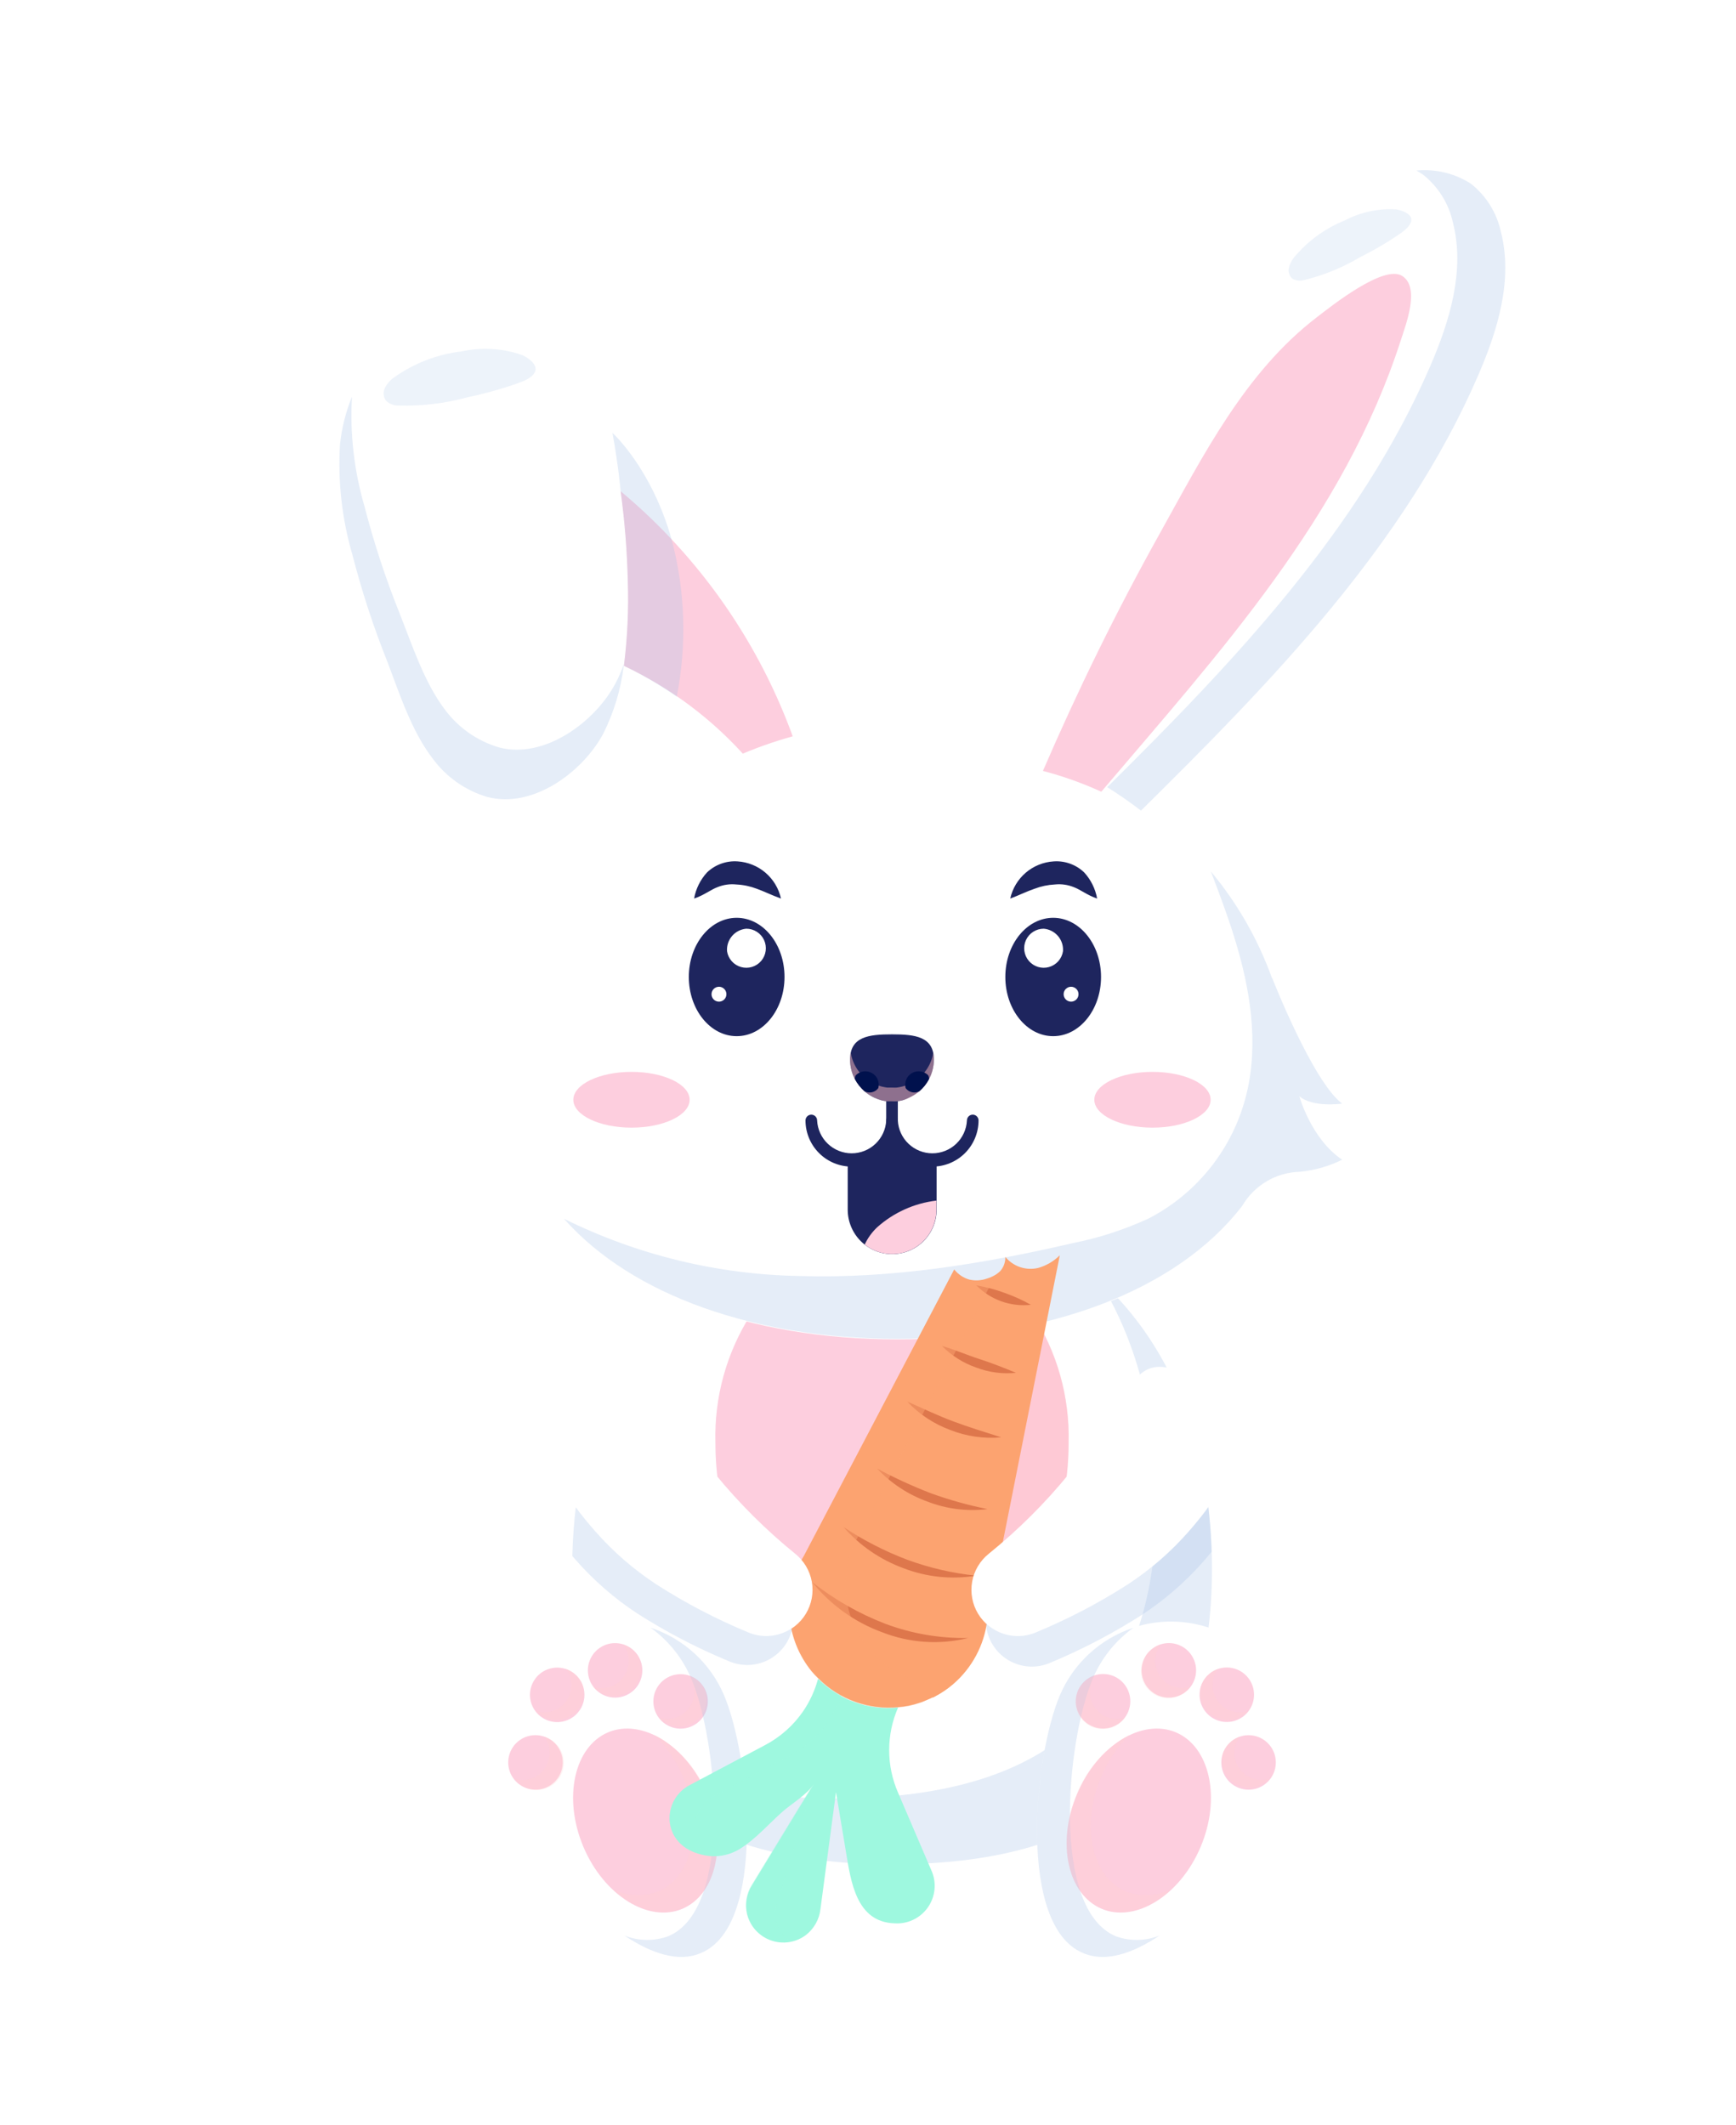 <svg width="518" height="634" viewBox="0 0 518 634" fill="none" xmlns="http://www.w3.org/2000/svg">
<g filter="url(#filter0_d_21_5430)">
<path d="M186.164 194.659C187.228 186.256 187.618 177.781 187.329 169.316C187.118 160.366 186.403 151.435 185.189 142.565C208.929 162.374 226.881 188.229 237.152 217.399C240.833 216.228 244.578 215.269 248.368 214.526C246.336 202.681 240.566 191.271 235.256 180.646C229.31 168.767 222.453 157.368 214.747 146.549C201.201 127.441 185.135 108.36 164.951 96.136C150.619 87.489 128.377 88.411 115.508 99.388C107.244 107.036 102.189 117.537 101.366 128.769C100.682 139.912 101.928 151.09 105.05 161.809C107.844 172.666 111.338 183.331 115.508 193.737C119.247 203.251 122.877 214.472 129.054 222.603C133.088 228.063 138.797 232.051 145.309 233.959C158.855 237.456 173.837 226.343 179.906 214.987C183.141 208.619 185.258 201.743 186.164 194.659Z" fill="white"/>
<path d="M187.329 169.316C187.618 177.781 187.228 186.256 186.164 194.659C200.287 201.32 212.886 210.824 223.172 222.576C227.72 220.562 232.389 218.833 237.152 217.399C226.881 188.229 208.928 162.374 185.189 142.565C186.403 151.435 187.118 160.366 187.329 169.316Z" fill="#FDCEDE"/>
<g style="mix-blend-mode:multiply" opacity="0.3">
<path d="M187.329 169.316C187.118 160.366 186.403 151.435 185.189 142.565C185.189 142.565 184.593 135.328 182.751 125.164C182.751 125.164 194.427 135.68 200.415 157.011C204.465 172.315 204.983 188.34 201.932 203.874C196.929 200.387 191.657 197.306 186.164 194.658C187.227 186.256 187.617 177.781 187.329 169.316Z" fill="#A7C2E6"/>
</g>
<g style="mix-blend-mode:multiply" opacity="0.2">
<path d="M155.713 101.909C149.975 99.908 143.796 99.533 137.859 100.824C130.559 101.676 123.59 104.351 117.594 108.603C116.451 109.395 115.521 110.457 114.885 111.693C114.56 112.307 114.419 113 114.476 113.692C114.534 114.384 114.789 115.045 115.21 115.596C116.222 116.54 117.565 117.046 118.949 117.006C125.924 117.203 132.891 116.363 139.62 114.512C144.889 113.404 150.075 111.937 155.144 110.121C156.742 109.525 159.397 108.386 159.777 106.462C160.156 104.538 157.447 102.613 155.713 101.909Z" fill="#A7C2E6"/>
</g>
<g style="mix-blend-mode:multiply" opacity="0.3">
<path d="M101.447 128.633C101.96 123.736 103.164 118.936 105.023 114.376C104.393 125.349 105.639 136.348 108.708 146.901C111.502 157.758 114.995 168.424 119.165 178.83C122.931 188.316 126.561 199.564 132.711 207.668C136.742 213.131 142.452 217.12 148.967 219.025C162.513 222.548 177.495 211.409 183.563 200.052C184.56 198.196 185.411 196.266 186.11 194.279C186.11 194.415 186.11 194.577 186.11 194.713C185.239 201.712 183.187 208.512 180.041 214.824C173.973 226.262 159.045 237.374 145.445 233.797C138.932 231.888 133.223 227.9 129.189 222.44C122.877 214.309 119.246 203.088 115.643 193.574C111.473 183.168 107.98 172.503 105.186 161.646C102.048 150.939 100.783 139.771 101.447 128.633Z" fill="#A7C2E6"/>
</g>
<path d="M332.49 382.516C350.452 401.218 361.641 428.945 361.641 464.289C361.641 533.458 318.889 552.567 266.168 552.567C213.446 552.567 170.695 533.458 170.695 464.289C170.695 429.054 182.073 400.893 199.927 382.191C199.927 382.191 260.451 407.56 332.49 382.516Z" fill="white"/>
<path d="M224.121 388.072C216.789 399.521 213.078 412.915 213.473 426.506C213.473 464.668 237.071 486.487 266.168 486.487C295.265 486.487 318.835 464.668 318.835 426.506C319.202 412.85 315.423 399.402 307.998 387.937C280.547 395.697 251.489 395.744 224.012 388.072H224.121Z" fill="#FDCEDE"/>
<g style="mix-blend-mode:multiply" opacity="0.3">
<path d="M332.49 382.191L330.729 382.787C339.832 399.402 345.087 420.082 345.087 444.34C345.087 513.51 302.363 532.591 249.614 532.591C223.01 532.591 198.925 527.712 181.613 513.998C197.597 542.972 229.458 552.241 266.168 552.241C318.889 552.241 361.641 533.269 361.641 463.991C361.641 428.647 350.452 400.893 332.49 382.191Z" fill="#A7C2E6"/>
</g>
<g style="mix-blend-mode:multiply" opacity="0.3">
<path d="M308.107 387.937C305.831 388.642 303.474 389.238 301.09 389.807C302.986 396.783 303.898 403.99 303.799 411.219C303.799 449.382 280.229 471.2 251.131 471.2C241.139 471.297 231.337 468.471 222.928 463.069C227.491 470.398 233.882 476.411 241.473 480.518C249.065 484.624 257.594 486.681 266.222 486.487C295.319 486.487 318.889 464.668 318.889 426.506C319.272 412.855 315.512 399.409 308.107 387.937Z" fill="#FEBCBE"/>
</g>
<path d="M387.704 323.077C391.822 326.574 400.464 325.273 400.464 325.273C391.659 318.659 379.549 287.68 379.549 287.68V287.869C368.197 255.345 337.8 226.289 299.247 215.718C295.056 214.543 290.794 213.638 286.487 213.008C283.162 212.428 279.806 212.039 276.436 211.843C273.727 211.572 270.746 211.463 267.848 211.463C214.855 211.463 170.153 247.267 156.011 288.249C156.011 288.249 144.063 318.795 135.258 325.408C135.258 325.408 143.9 326.709 148.019 323.213C148.019 323.213 144.497 335.979 135.258 342.186C139.256 344.156 143.581 345.377 148.019 345.791C151.494 345.9 154.885 346.893 157.871 348.676C160.857 350.459 163.34 352.973 165.087 355.982C184.729 381.514 223.362 395.635 267.875 395.635C312.387 395.635 351.048 381.486 370.69 355.982C372.444 352.976 374.933 350.466 377.924 348.688C380.914 346.91 384.308 345.922 387.785 345.818C392.213 345.402 396.529 344.18 400.518 342.213C391.226 335.843 387.704 323.077 387.704 323.077Z" fill="white"/>
<path d="M254.112 344.083C250.464 344.076 246.967 342.623 244.388 340.042C241.808 337.462 240.356 333.963 240.349 330.314C240.349 330.086 240.394 329.861 240.481 329.65C240.568 329.44 240.696 329.248 240.857 329.087C241.018 328.926 241.209 328.799 241.419 328.711C241.63 328.624 241.855 328.579 242.083 328.579C242.31 328.579 242.536 328.624 242.746 328.711C242.957 328.799 243.148 328.926 243.309 329.087C243.47 329.248 243.598 329.44 243.685 329.65C243.772 329.861 243.817 330.086 243.817 330.314C243.952 332.958 245.097 335.448 247.016 337.272C248.934 339.095 251.479 340.112 254.125 340.112C256.771 340.112 259.316 339.095 261.235 337.272C263.153 335.448 264.298 332.958 264.434 330.314C264.434 329.854 264.617 329.413 264.942 329.087C265.267 328.762 265.708 328.579 266.168 328.579C266.628 328.579 267.069 328.762 267.394 329.087C267.719 329.413 267.902 329.854 267.902 330.314C267.895 333.968 266.438 337.47 263.853 340.052C261.268 342.633 257.764 344.083 254.112 344.083Z" fill="#1E255E"/>
<path d="M278.197 344.083C274.549 344.076 271.052 342.623 268.473 340.042C265.893 337.462 264.441 333.963 264.434 330.314V324.676C264.434 324.216 264.617 323.775 264.942 323.45C265.267 323.124 265.708 322.942 266.168 322.942C266.628 322.942 267.069 323.124 267.394 323.45C267.719 323.775 267.902 324.216 267.902 324.676V330.314C268.037 332.958 269.182 335.448 271.101 337.272C273.019 339.095 275.564 340.112 278.21 340.112C280.856 340.112 283.401 339.095 285.32 337.272C287.238 335.448 288.383 332.958 288.519 330.314C288.519 329.854 288.702 329.413 289.027 329.087C289.352 328.762 289.793 328.579 290.253 328.579C290.713 328.579 291.154 328.762 291.479 329.087C291.804 329.413 291.987 329.854 291.987 330.314C291.979 333.968 290.523 337.47 287.938 340.052C285.353 342.633 281.849 344.083 278.197 344.083Z" fill="#1E255E"/>
<path d="M269.283 324.297C268.732 324.438 268.17 324.538 267.604 324.595C267.125 324.623 266.646 324.623 266.168 324.595H264.705C264.138 324.538 263.577 324.438 263.025 324.297C262.312 324.096 261.614 323.843 260.939 323.538C260.473 323.321 260.021 323.077 259.584 322.806C257.774 321.686 256.279 320.122 255.241 318.263C254.203 316.404 253.655 314.311 253.651 312.181C253.651 305.27 259.259 304.619 266.168 304.619C273.076 304.619 278.657 305.27 278.657 312.181C278.649 314.299 278.1 316.38 277.062 318.225C276.023 320.071 274.53 321.62 272.724 322.725C272.287 322.995 271.835 323.24 271.369 323.457C270.704 323.805 270.005 324.087 269.283 324.297Z" fill="#1E255E"/>
<g style="mix-blend-mode:multiply" opacity="0.5">
<path d="M272.724 318.714C272.287 318.984 271.835 319.228 271.37 319.445C270.695 319.746 269.998 319.99 269.284 320.177C268.73 320.314 268.169 320.423 267.604 320.502C267.126 320.53 266.646 320.53 266.168 320.502H264.705C264.14 320.423 263.579 320.314 263.025 320.177C262.312 319.986 261.615 319.742 260.939 319.445C260.474 319.228 260.021 318.984 259.584 318.714C258.081 317.777 256.794 316.532 255.808 315.06C254.823 313.588 254.161 311.923 253.868 310.176C253.72 310.834 253.647 311.507 253.651 312.181C253.656 314.311 254.203 316.404 255.241 318.263C256.279 320.123 257.774 321.686 259.584 322.806C260.021 323.077 260.474 323.321 260.939 323.538C261.614 323.843 262.312 324.097 263.025 324.297C263.577 324.438 264.138 324.538 264.705 324.595H266.168C266.646 324.623 267.126 324.623 267.604 324.595C268.17 324.538 268.732 324.438 269.284 324.297C270.002 324.113 270.701 323.859 271.37 323.538C271.835 323.321 272.287 323.077 272.724 322.806C274.542 321.694 276.042 320.132 277.082 318.271C278.121 316.41 278.663 314.313 278.657 312.181C278.657 311.508 278.593 310.837 278.468 310.176C278.173 311.926 277.508 313.593 276.518 315.065C275.527 316.538 274.234 317.781 272.724 318.714Z" fill="#FEBCBE"/>
</g>
<path d="M262.077 320.665C262.3 319.815 262.237 318.916 261.9 318.105C261.562 317.294 260.967 316.616 260.207 316.176C259.447 315.736 258.564 315.557 257.693 315.668C256.822 315.779 256.011 316.173 255.385 316.789C255.187 317.127 255.076 317.509 255.06 317.9C255.799 319.307 256.791 320.566 257.986 321.614C258.671 321.959 259.456 322.054 260.203 321.881C260.951 321.707 261.614 321.277 262.077 320.665Z" fill="#00114D"/>
<path d="M277.222 317.955C277.233 317.546 277.129 317.142 276.924 316.789C276.298 316.173 275.487 315.779 274.616 315.668C273.745 315.557 272.861 315.736 272.101 316.176C271.341 316.616 270.747 317.294 270.409 318.105C270.071 318.916 270.009 319.815 270.232 320.665C270.696 321.283 271.366 321.716 272.121 321.885C272.876 322.054 273.666 321.948 274.35 321.586C275.526 320.566 276.5 319.334 277.222 317.955Z" fill="#00114D"/>
<path d="M205.779 324.134C205.779 328.715 198.031 332.455 188.44 332.455C178.849 332.455 171.074 328.715 171.074 324.134C171.074 319.554 178.849 315.813 188.44 315.813C198.031 315.813 205.779 319.527 205.779 324.134Z" fill="#FDCEDE"/>
<path d="M361.235 324.134C361.235 328.715 353.459 332.455 343.895 332.455C334.332 332.455 326.529 328.715 326.529 324.134C326.529 319.554 334.305 315.813 343.895 315.813C353.486 315.813 361.235 319.527 361.235 324.134Z" fill="#FDCEDE"/>
<path d="M301.442 264.099C302.106 261.096 303.729 258.39 306.065 256.39C308.401 254.391 311.323 253.205 314.392 253.013C316.061 252.893 317.736 253.125 319.309 253.695C320.882 254.264 322.317 255.159 323.522 256.32C325.512 258.498 326.846 261.195 327.369 264.099C324.497 263.15 322.33 261.389 320.379 260.684C318.602 259.97 316.677 259.7 314.771 259.898C312.694 260.001 310.646 260.431 308.703 261.172C306.427 261.931 304.151 263.096 301.442 264.099Z" fill="#1E255E"/>
<path d="M233.034 264.099C232.371 261.1 230.753 258.398 228.422 256.398C226.091 254.399 223.175 253.211 220.111 253.013C218.438 252.892 216.759 253.124 215.181 253.694C213.604 254.263 212.164 255.158 210.954 256.32C208.964 258.498 207.63 261.195 207.107 264.099C210.006 263.15 212.173 261.389 214.124 260.684C215.892 259.969 217.808 259.699 219.705 259.898C221.791 259.998 223.848 260.428 225.8 261.172C227.941 261.931 230.243 263.096 233.034 264.099Z" fill="#1E255E"/>
<g style="mix-blend-mode:multiply" opacity="0.3">
<path d="M387.704 323.077C391.822 326.574 400.464 325.273 400.464 325.273C391.659 318.659 379.549 287.679 379.549 287.679V287.869C375.385 276.266 369.213 265.486 361.316 256.022C363.808 262.581 366.301 269.167 368.36 275.862C373.047 290.959 375.675 307.221 371.909 322.562C369.957 330.462 366.339 337.853 361.297 344.239C356.255 350.625 349.906 355.858 342.676 359.586C335.476 362.902 327.91 365.358 320.136 366.904C293.368 373.111 265.951 377.583 238.561 376.716C214.16 376.3 190.157 370.468 168.283 359.64C188.738 382.706 225.638 395.445 267.848 395.445C312.333 395.445 351.021 381.297 370.663 355.792C372.417 352.786 374.906 350.276 377.896 348.498C380.887 346.72 384.281 345.732 387.758 345.628C392.186 345.212 396.502 343.99 400.491 342.023C391.226 335.843 387.704 323.077 387.704 323.077Z" fill="#A7C2E6"/>
</g>
<path d="M266.222 370.184C264.48 370.187 262.754 369.847 261.144 369.183C259.533 368.518 258.07 367.543 256.837 366.312C255.604 365.08 254.625 363.618 253.958 362.008C253.29 360.398 252.947 358.673 252.947 356.93V343.649C252.947 343.649 266.222 340.18 266.222 333.512C266.222 340.37 279.47 343.649 279.47 343.649V356.93C279.47 360.445 278.074 363.816 275.59 366.302C273.105 368.788 269.736 370.184 266.222 370.184Z" fill="#1E255E"/>
<path d="M261.725 362.188C260.175 363.656 258.916 365.403 258.013 367.338C259.964 368.876 262.308 369.833 264.777 370.099C267.247 370.365 269.741 369.93 271.975 368.844C274.208 367.758 276.091 366.064 277.407 363.957C278.723 361.85 279.419 359.415 279.416 356.93V354.22C272.84 354.992 266.662 357.775 261.725 362.188Z" fill="#FDCEDE"/>
<path d="M328.534 287.49C328.534 297.247 322.14 305.161 314.257 305.161C306.373 305.161 299.979 297.247 299.979 287.49C299.979 277.732 306.373 269.845 314.257 269.845C322.14 269.845 328.534 277.759 328.534 287.49Z" fill="#1E255E"/>
<path d="M317.182 279.819C317.011 280.921 316.528 281.95 315.79 282.785C315.052 283.62 314.089 284.226 313.017 284.531C311.945 284.835 310.808 284.825 309.742 284.503C308.675 284.18 307.723 283.559 306.999 282.711C306.275 281.864 305.809 280.826 305.657 279.722C305.504 278.618 305.672 277.493 306.139 276.481C306.606 275.469 307.354 274.612 308.293 274.012C309.233 273.413 310.325 273.095 311.439 273.097C313.088 273.236 314.616 274.019 315.691 275.278C316.767 276.536 317.302 278.168 317.182 279.819Z" fill="white"/>
<path d="M321.815 292.64C321.815 292.931 321.758 293.22 321.646 293.49C321.534 293.76 321.371 294.005 321.165 294.211C320.958 294.418 320.713 294.581 320.444 294.693C320.174 294.805 319.885 294.862 319.594 294.862C319.302 294.862 319.013 294.805 318.743 294.693C318.474 294.581 318.229 294.418 318.023 294.211C317.816 294.005 317.653 293.76 317.541 293.49C317.43 293.22 317.372 292.931 317.372 292.64C317.372 292.348 317.43 292.059 317.541 291.789C317.653 291.519 317.816 291.274 318.023 291.068C318.229 290.862 318.474 290.698 318.743 290.586C319.013 290.475 319.302 290.417 319.594 290.417C319.885 290.417 320.174 290.475 320.444 290.586C320.713 290.698 320.958 290.862 321.165 291.068C321.371 291.274 321.534 291.519 321.646 291.789C321.758 292.059 321.815 292.348 321.815 292.64Z" fill="white"/>
<path d="M205.535 287.49C205.535 297.247 211.929 305.161 219.813 305.161C227.697 305.161 234.091 297.247 234.091 287.49C234.091 277.732 227.697 269.845 219.813 269.845C211.929 269.845 205.535 277.759 205.535 287.49Z" fill="#1E255E"/>
<path d="M216.941 279.819C217.112 280.921 217.595 281.95 218.334 282.785C219.072 283.62 220.034 284.226 221.106 284.531C222.178 284.835 223.315 284.825 224.382 284.503C225.449 284.18 226.4 283.559 227.125 282.711C227.849 281.864 228.315 280.826 228.467 279.722C228.619 278.618 228.452 277.493 227.985 276.481C227.517 275.469 226.77 274.612 225.83 274.012C224.891 273.413 223.799 273.095 222.685 273.097C221.036 273.236 219.508 274.019 218.432 275.278C217.357 276.536 216.821 278.168 216.941 279.819Z" fill="white"/>
<path d="M212.308 292.64C212.308 293.079 212.439 293.509 212.683 293.874C212.927 294.24 213.274 294.525 213.68 294.693C214.086 294.861 214.532 294.905 214.963 294.819C215.394 294.734 215.79 294.522 216.101 294.211C216.411 293.9 216.623 293.504 216.709 293.073C216.795 292.642 216.751 292.195 216.582 291.789C216.414 291.383 216.129 291.036 215.764 290.792C215.399 290.547 214.969 290.417 214.53 290.417C213.941 290.417 213.376 290.651 212.959 291.068C212.542 291.485 212.308 292.05 212.308 292.64Z" fill="white"/>
<path d="M297.324 223.47C301.999 224.011 306.633 224.862 311.195 226.018C321.635 201.877 333.266 178.297 346.09 155.276C358.986 132.13 371.503 107.167 392.933 90.715C397.511 87.191 412.656 74.723 418.426 78.301C424.197 81.879 419.564 92.829 418.101 97.409C400.979 150.344 363.917 190.728 328.697 232.225C332.603 234.004 336.386 236.041 340.021 238.323C379.441 199.429 419.185 158.773 441.157 107.98C447.009 94.428 451.587 79.467 447.93 65.183C446.704 59.503 443.544 54.425 438.989 50.818C433.192 46.644 425.443 46.291 418.399 47.294C399.001 50.005 381.879 61.632 367.926 75.401C328.101 114.62 310.572 169.045 297.324 223.47Z" fill="white"/>
<path d="M311.195 226.018C317.17 227.582 322.998 229.658 328.615 232.225C363.835 190.728 400.979 150.344 418.02 97.409C419.483 92.829 423.845 81.689 418.345 78.301C412.845 74.913 397.43 87.191 392.851 90.715C371.421 107.167 358.905 132.13 346.009 155.277C333.113 178.423 321.626 201.868 311.195 226.018Z" fill="#FDCEDE"/>
<g style="mix-blend-mode:multiply" opacity="0.2">
<path d="M416.611 58.488C411.336 58.15 406.07 59.266 401.385 61.713C395.459 64.083 390.216 67.893 386.132 72.799C385.365 73.737 384.827 74.842 384.561 76.024C384.438 76.613 384.481 77.225 384.687 77.79C384.893 78.355 385.253 78.851 385.726 79.222C386.805 79.78 388.058 79.896 389.221 79.548C395.11 78.089 400.752 75.769 405.964 72.663C410.165 70.569 414.213 68.178 418.074 65.508C419.266 64.641 421.244 63.096 421.108 61.388C420.973 59.681 418.209 58.705 416.611 58.488Z" fill="#A7C2E6"/>
</g>
<g style="mix-blend-mode:multiply" opacity="0.3">
<path d="M441.075 107.98C446.927 94.428 451.506 79.466 447.848 65.183C446.622 59.502 443.462 54.425 438.908 50.818C434.082 47.724 428.358 46.34 422.653 46.888C423.303 47.267 423.953 47.646 424.576 48.08C429.146 51.678 432.317 56.758 433.544 62.445C437.174 76.702 432.596 91.745 426.771 105.242C405.666 154.03 368.224 193.412 330.376 230.869C333.871 233.038 337.231 235.396 340.455 237.862C379.684 199.131 419.185 158.583 441.075 107.98Z" fill="#A7C2E6"/>
</g>
<path d="M216.101 501.936C223.85 520.367 228.645 570.483 209.193 578.695C189.741 586.908 157.23 548.447 149.59 530.043C145.864 521.205 145.801 511.248 149.413 502.363C153.026 493.478 160.018 486.393 168.852 482.666C177.687 478.938 187.639 478.875 196.521 482.489C205.402 486.103 212.484 493.098 216.21 501.936H216.101Z" fill="white"/>
<path d="M210.981 531.426C217.104 545.953 213.69 561.24 203.612 565.522C193.534 569.805 180.177 561.538 174.054 546.983C167.931 532.428 171.345 517.169 181.423 512.886C191.502 508.604 204.858 516.762 210.981 531.426Z" fill="#FDCEDE"/>
<path d="M167.227 518.606C167.87 520.087 168.058 521.727 167.766 523.316C167.474 524.904 166.716 526.37 165.588 527.526C164.461 528.682 163.014 529.475 161.433 529.806C159.853 530.136 158.21 529.987 156.714 529.38C155.218 528.772 153.937 527.732 153.034 526.393C152.131 525.053 151.648 523.475 151.645 521.86C151.642 520.245 152.12 518.665 153.018 517.323C153.917 515.98 155.194 514.936 156.688 514.323C158.655 513.516 160.861 513.512 162.831 514.313C164.801 515.113 166.379 516.654 167.227 518.606Z" fill="#FDCEDE"/>
<path d="M173.702 498.413C174.355 499.897 174.55 501.542 174.262 503.137C173.974 504.733 173.215 506.206 172.084 507.366C170.952 508.527 169.5 509.324 167.913 509.653C166.326 509.982 164.677 509.828 163.178 509.213C161.679 508.597 160.398 507.547 159.499 506.198C158.601 504.849 158.126 503.261 158.136 501.64C158.146 500.019 158.641 498.438 159.556 497.1C160.471 495.761 161.765 494.727 163.272 494.13C165.226 493.356 167.405 493.37 169.35 494.168C171.295 494.967 172.855 496.488 173.702 498.413Z" fill="#FDCEDE"/>
<path d="M195.538 506.68C196.141 508.181 197.177 509.468 198.515 510.377C199.853 511.286 201.431 511.775 203.048 511.781C204.665 511.788 206.247 511.311 207.592 510.413C208.937 509.515 209.984 508.236 210.598 506.74C211.213 505.244 211.367 503.598 211.042 502.013C210.716 500.429 209.926 498.977 208.771 497.845C207.617 496.712 206.151 495.949 204.561 495.655C202.971 495.36 201.329 495.547 199.846 496.19C197.904 497.033 196.367 498.601 195.563 500.56C194.758 502.519 194.749 504.714 195.538 506.68Z" fill="#FDCEDE"/>
<path d="M176.005 497.437C176.611 498.935 177.65 500.218 178.989 501.123C180.328 502.027 181.906 502.512 183.521 502.516C185.137 502.519 186.717 502.04 188.059 501.141C189.402 500.242 190.446 498.963 191.059 497.468C191.671 495.972 191.824 494.328 191.499 492.745C191.173 491.162 190.383 489.712 189.23 488.58C188.076 487.448 186.612 486.686 185.024 486.39C183.436 486.095 181.795 486.279 180.312 486.921C178.364 487.764 176.822 489.336 176.017 491.301C175.212 493.266 175.208 495.469 176.005 497.437Z" fill="#FDCEDE"/>
<g style="mix-blend-mode:multiply" opacity="0.3">
<path d="M194.129 481.663C199.534 485.537 203.756 490.839 206.321 496.977C214.069 515.38 218.865 565.523 199.412 573.708C195.165 575.26 190.494 575.183 186.3 573.491C194.427 578.912 202.555 581.622 209.193 578.695C228.645 570.564 223.85 520.367 216.101 501.937C214.102 497.181 211.106 492.91 207.316 489.413C203.525 485.915 199.029 483.273 194.129 481.663Z" fill="#A7C2E6"/>
</g>
<g style="mix-blend-mode:multiply" opacity="0.3">
<path d="M195.186 513.591C198.895 517.175 201.827 521.483 203.801 526.249C209.924 540.777 206.511 556.063 196.405 560.346C194.184 561.198 191.807 561.564 189.433 561.419C187.058 561.274 184.743 560.622 182.642 559.505C189.063 565.631 196.974 568.206 203.612 565.387C213.798 561.105 217.158 545.818 210.981 531.29C208.02 523.679 202.411 517.393 195.186 513.591Z" fill="#FFD0D0"/>
</g>
<g style="mix-blend-mode:multiply" opacity="0.3">
<path d="M205.454 495.947C205.897 496.48 206.261 497.073 206.538 497.708C207.343 499.68 207.343 501.889 206.538 503.861C205.732 505.832 204.185 507.409 202.23 508.252C200.447 509.001 198.451 509.068 196.622 508.441C197.874 509.855 199.579 510.789 201.445 511.081C203.31 511.374 205.219 511.008 206.844 510.046C208.469 509.085 209.708 507.587 210.35 505.81C210.991 504.033 210.994 502.089 210.358 500.31C209.9 499.274 209.226 498.349 208.38 497.596C207.534 496.843 206.536 496.28 205.454 495.947Z" fill="#FFD0D0"/>
</g>
<g style="mix-blend-mode:multiply" opacity="0.3">
<path d="M185.92 486.731C186.36 487.267 186.724 487.859 187.004 488.493C187.585 489.918 187.75 491.479 187.479 492.994C187.208 494.509 186.513 495.916 185.474 497.052C184.436 498.187 183.096 499.005 181.612 499.409C180.127 499.813 178.559 499.787 177.088 499.335C178.341 500.748 180.046 501.682 181.911 501.974C183.776 502.267 185.685 501.901 187.31 500.94C188.935 499.978 190.175 498.48 190.816 496.703C191.457 494.926 191.46 492.982 190.824 491.203C190.382 490.145 189.715 489.197 188.867 488.424C188.02 487.651 187.014 487.074 185.92 486.731Z" fill="#FFD0D0"/>
</g>
<g style="mix-blend-mode:multiply" opacity="0.3">
<path d="M168.825 493.941C169.25 494.481 169.606 495.073 169.882 495.703C170.689 497.671 170.693 499.877 169.892 501.848C169.092 503.819 167.552 505.398 165.601 506.246C163.809 506.997 161.804 507.065 159.966 506.436C161.218 507.849 162.923 508.783 164.789 509.076C166.654 509.369 168.563 509.003 170.188 508.041C171.813 507.079 173.052 505.581 173.694 503.804C174.335 502.028 174.338 500.083 173.702 498.305C173.246 497.272 172.575 496.349 171.734 495.597C170.893 494.844 169.901 494.28 168.825 493.941Z" fill="#FFD0D0"/>
</g>
<g style="mix-blend-mode:multiply" opacity="0.3">
<path d="M162.323 514.133C162.749 514.673 163.104 515.265 163.38 515.895C164.187 517.863 164.191 520.07 163.39 522.041C162.59 524.012 161.05 525.591 159.099 526.439C157.307 527.19 155.302 527.257 153.464 526.628C154.212 527.695 155.204 528.566 156.359 529.168C157.513 529.771 158.795 530.087 160.097 530.091C161.399 530.094 162.682 529.785 163.84 529.189C164.997 528.592 165.995 527.726 166.748 526.664C167.501 525.602 167.988 524.374 168.168 523.084C168.348 521.794 168.216 520.479 167.782 519.251C167.349 518.023 166.626 516.917 165.676 516.027C164.726 515.136 163.576 514.487 162.323 514.133Z" fill="#FFD0D0"/>
</g>
<path d="M316.207 501.936C308.459 520.367 303.663 570.483 323.116 578.695C342.568 586.908 375.079 548.447 382.719 530.043C386.444 521.205 386.508 511.248 382.895 502.363C379.283 493.478 372.29 486.393 363.456 482.666C354.622 478.938 344.669 478.875 335.788 482.489C326.907 486.103 319.824 493.098 316.099 501.936H316.207Z" fill="white"/>
<path d="M321.328 531.426C315.205 545.953 318.618 561.24 328.724 565.522C338.829 569.805 352.159 561.538 358.281 546.983C364.404 532.428 360.991 517.169 350.885 512.886C340.78 508.604 327.45 516.762 321.328 531.426Z" fill="#FDCEDE"/>
<path d="M365.109 518.605C364.463 520.087 364.273 521.729 364.564 523.319C364.855 524.91 365.613 526.377 366.742 527.534C367.871 528.691 369.319 529.486 370.901 529.816C372.483 530.145 374.128 529.996 375.624 529.386C377.121 528.776 378.402 527.734 379.304 526.392C380.206 525.05 380.687 523.47 380.687 521.853C380.686 520.236 380.204 518.656 379.302 517.315C378.399 515.974 377.118 514.932 375.621 514.323C373.656 513.524 371.458 513.525 369.494 514.325C367.53 515.125 365.956 516.661 365.109 518.605Z" fill="#FDCEDE"/>
<path d="M358.607 498.413C357.963 499.895 357.775 501.534 358.067 503.123C358.359 504.712 359.117 506.177 360.245 507.333C361.373 508.489 362.819 509.283 364.4 509.613C365.981 509.943 367.624 509.795 369.12 509.187C370.616 508.579 371.897 507.539 372.799 506.2C373.702 504.861 374.186 503.283 374.189 501.667C374.191 500.052 373.713 498.473 372.815 497.13C371.917 495.788 370.639 494.744 369.146 494.131C367.178 493.323 364.973 493.319 363.002 494.12C361.032 494.921 359.454 496.462 358.607 498.413Z" fill="#FDCEDE"/>
<path d="M336.662 506.68C336.049 508.174 335.005 509.452 333.664 510.351C332.322 511.249 330.743 511.728 329.128 511.725C327.514 511.722 325.936 511.238 324.598 510.335C323.259 509.432 322.22 508.15 321.612 506.654C321.004 505.157 320.856 503.513 321.186 501.932C321.516 500.351 322.309 498.904 323.465 497.775C324.62 496.647 326.085 495.888 327.673 495.597C329.261 495.305 330.9 495.493 332.381 496.136C334.332 496.984 335.872 498.563 336.673 500.534C337.473 502.505 337.469 504.711 336.662 506.68Z" fill="#FDCEDE"/>
<path d="M356.304 497.437C355.695 498.935 354.654 500.217 353.313 501.12C351.972 502.023 350.393 502.505 348.777 502.506C347.161 502.506 345.581 502.024 344.24 501.122C342.899 500.22 341.857 498.938 341.247 497.441C340.638 495.944 340.488 494.298 340.818 492.716C341.148 491.133 341.942 489.684 343.098 488.555C344.255 487.426 345.722 486.667 347.312 486.376C348.901 486.085 350.542 486.275 352.023 486.921C353.967 487.769 355.502 489.343 356.302 491.308C357.102 493.272 357.102 495.472 356.304 497.437Z" fill="#FDCEDE"/>
<g style="mix-blend-mode:multiply" opacity="0.3">
<path d="M338.206 481.663C332.801 485.537 328.58 490.839 326.014 496.977C318.266 515.38 313.471 565.523 332.923 573.708C337.161 575.261 341.824 575.184 346.009 573.491C337.881 578.912 329.753 581.622 323.116 578.695C303.663 570.564 308.459 520.367 316.207 501.937C318.215 497.182 321.217 492.913 325.012 489.416C328.806 485.919 333.305 483.276 338.206 481.663Z" fill="#A7C2E6"/>
</g>
<g style="mix-blend-mode:multiply" opacity="0.3">
<path d="M337.122 513.591C333.422 517.177 330.499 521.485 328.534 526.249C322.411 540.777 325.825 556.063 335.903 560.346C338.124 561.198 340.502 561.564 342.876 561.419C345.25 561.274 347.566 560.622 349.666 559.505C343.272 565.631 335.361 568.206 328.724 565.387C318.51 561.105 315.178 545.818 321.328 531.29C324.297 523.684 329.903 517.401 337.122 513.591Z" fill="#FFD0D0"/>
</g>
<g style="mix-blend-mode:multiply" opacity="0.3">
<path d="M326.854 495.947C326.429 496.487 326.074 497.079 325.798 497.708C324.991 499.677 324.987 501.883 325.787 503.854C326.587 505.825 328.128 507.404 330.078 508.252C331.87 509.003 333.875 509.07 335.714 508.441C334.966 509.508 333.973 510.379 332.819 510.982C331.665 511.584 330.383 511.901 329.081 511.904C327.779 511.908 326.495 511.598 325.338 511.002C324.18 510.405 323.183 509.54 322.43 508.477C321.677 507.415 321.189 506.187 321.009 504.897C320.829 503.607 320.962 502.293 321.396 501.065C321.829 499.836 322.551 498.73 323.501 497.84C324.451 496.949 325.601 496.3 326.854 495.947Z" fill="#FFD0D0"/>
</g>
<g style="mix-blend-mode:multiply" opacity="0.3">
<path d="M346.388 486.731C345.957 487.268 345.602 487.86 345.331 488.493C344.533 490.458 344.533 492.658 345.333 494.622C346.133 496.587 347.668 498.161 349.612 499.009C351.404 499.752 353.403 499.829 355.247 499.226C354.5 500.293 353.507 501.164 352.353 501.766C351.198 502.369 349.916 502.685 348.614 502.689C347.312 502.692 346.029 502.383 344.871 501.786C343.714 501.19 342.717 500.324 341.963 499.262C341.21 498.199 340.723 496.972 340.543 495.682C340.363 494.392 340.495 493.077 340.929 491.849C341.363 490.621 342.085 489.515 343.035 488.624C343.985 487.734 345.135 487.085 346.388 486.731Z" fill="#FFD0D0"/>
</g>
<g style="mix-blend-mode:multiply" opacity="0.3">
<path d="M363.51 493.941C363.085 494.481 362.73 495.073 362.454 495.703C361.647 497.671 361.643 499.877 362.443 501.848C363.243 503.819 364.784 505.398 366.734 506.246C368.526 506.997 370.531 507.065 372.369 506.436C371.122 507.868 369.413 508.819 367.539 509.122C365.664 509.426 363.743 509.063 362.108 508.097C360.473 507.131 359.227 505.623 358.588 503.834C357.948 502.045 357.955 500.089 358.607 498.305C359.076 497.276 359.754 496.357 360.598 495.606C361.443 494.854 362.435 494.287 363.51 493.941Z" fill="#FFD0D0"/>
</g>
<g style="mix-blend-mode:multiply" opacity="0.3">
<path d="M370.012 514.133C369.579 514.673 369.215 515.265 368.929 515.895C368.123 517.867 368.124 520.076 368.929 522.047C369.735 524.019 371.281 525.596 373.236 526.439C375.019 527.188 377.015 527.255 378.845 526.628C377.592 528.042 375.887 528.975 374.022 529.268C372.157 529.561 370.248 529.195 368.623 528.233C366.998 527.271 365.758 525.773 365.117 523.997C364.476 522.22 364.473 520.276 365.109 518.497C365.566 517.461 366.241 516.535 367.087 515.782C367.933 515.03 368.931 514.467 370.012 514.133Z" fill="#FFD0D0"/>
</g>
<path d="M239.644 506.625C236.722 510.857 232.817 514.317 228.266 516.708L205.644 528.715C204.029 529.587 202.654 530.846 201.643 532.378C200.631 533.91 200.014 535.668 199.846 537.497C199.385 542.43 202.23 547.688 209.491 549.395C213.254 550.339 217.238 549.754 220.571 547.769C225.34 544.896 229.485 540.072 233.549 536.494C236.258 534.136 240.918 531.344 242.787 528.363L224.473 558.394C223.643 559.686 223.084 561.132 222.828 562.646C222.572 564.16 222.624 565.71 222.983 567.203C223.434 568.977 224.316 570.612 225.55 571.964C226.784 573.316 228.332 574.343 230.057 574.954C231.782 575.565 233.631 575.741 235.44 575.467C237.249 575.193 238.963 574.477 240.43 573.383C241.65 572.445 242.668 571.27 243.422 569.928C244.176 568.587 244.651 567.107 244.819 565.577L249.452 530.721C250.463 536.684 251.457 542.647 252.432 548.609C253.895 557.337 255.466 569.507 266.926 569.859C268.814 569.986 270.704 569.634 272.42 568.834C274.135 568.035 275.62 566.814 276.737 565.285C277.854 563.757 278.566 561.97 278.807 560.093C279.048 558.215 278.81 556.306 278.115 554.545L267.983 530.911C266.224 526.899 265.316 522.566 265.316 518.185C265.316 513.805 266.224 509.472 267.983 505.46C263.618 505.902 259.21 505.368 255.077 503.896C250.944 502.424 247.191 500.051 244.088 496.949C243.156 500.4 241.654 503.67 239.644 506.625Z" fill="#9EF8DF"/>
<path d="M294.561 479.576L316.234 370.536C314.447 372.315 312.238 373.612 309.813 374.304C308.032 374.737 306.164 374.659 304.425 374.079C302.685 373.499 301.144 372.44 299.979 371.024C300.026 372.601 299.463 374.135 298.408 375.307C297.996 375.688 297.552 376.032 297.08 376.337C296.233 376.85 295.322 377.251 294.371 377.529C292.694 378.096 290.892 378.18 289.169 377.773C287.414 377.252 285.862 376.201 284.726 374.765L239.888 460.196C236.661 465.459 235.146 471.595 235.554 477.756C235.962 483.917 238.271 489.8 242.164 494.591C242.817 495.371 243.514 496.113 244.25 496.814C247.353 499.916 251.107 502.289 255.24 503.761C259.373 505.233 263.781 505.767 268.146 505.324C269.182 505.233 270.213 505.088 271.234 504.891C272.36 504.641 273.472 504.334 274.566 503.969L275.135 503.78C276.219 503.373 277.276 502.939 278.278 502.451H278.468C280.628 501.363 282.647 500.016 284.482 498.44C290.058 493.615 293.649 486.894 294.561 479.576Z" fill="#FCA370"/>
<path d="M288.898 484.725C280.375 486.821 271.412 486.225 263.242 483.018C255.034 480.025 247.801 474.841 242.327 468.029C248.945 473.263 256.316 477.466 264.19 480.497C272.087 483.447 280.47 484.882 288.898 484.725Z" fill="#DE774C"/>
<path d="M291.282 466.132C283.989 467.337 276.506 466.569 269.608 463.909C262.703 461.386 256.545 457.163 251.7 451.631C257.64 455.571 264.001 458.834 270.665 461.362C277.311 463.806 284.238 465.409 291.282 466.132Z" fill="#DE774C"/>
<path d="M294.669 446.265C288.617 447.01 282.474 446.247 276.788 444.042C271.059 441.988 265.898 438.608 261.725 434.177C266.897 436.951 272.235 439.404 277.709 441.522C283.236 443.525 288.905 445.11 294.669 446.265Z" fill="#DE774C"/>
<path d="M298.733 424.853C293.564 425.322 288.358 424.57 283.534 422.657C278.657 420.858 274.261 417.955 270.692 414.174C275.406 416.261 279.849 418.375 284.482 420.11C289.115 421.844 293.937 423.308 298.733 424.853Z" fill="#DE774C"/>
<path d="M303.149 405.609C299.105 406.02 295.021 405.472 291.228 404.01C287.396 402.673 283.92 400.475 281.069 397.586C284.997 398.725 288.519 400.297 292.149 401.462C295.78 402.628 299.41 404.037 303.149 405.609Z" fill="#DE774C"/>
<path d="M307.592 385.308C304.62 385.637 301.612 385.286 298.796 384.281C295.98 383.276 293.429 381.644 291.336 379.508C294.208 379.997 297.029 380.75 299.762 381.757C302.472 382.707 305.092 383.895 307.592 385.308Z" fill="#DE774C"/>
<g style="mix-blend-mode:multiply" opacity="0.5">
<path d="M199.846 537.443C199.385 542.376 202.23 547.634 209.491 549.341C209.951 549.341 210.412 549.341 210.872 549.531C209.595 548.447 208.601 547.07 207.973 545.517C207.345 543.963 207.104 542.281 207.269 540.614C207.437 538.786 208.055 537.027 209.066 535.495C210.078 533.963 211.452 532.705 213.067 531.832L235.689 519.879C240.235 517.479 244.137 514.021 247.068 509.797C248.759 507.352 250.091 504.678 251.023 501.855C248.515 500.515 246.215 498.817 244.196 496.814C243.052 501.048 241.046 505 238.305 508.424C235.564 511.847 232.146 514.667 228.266 516.708L205.644 528.715C204.036 529.583 202.666 530.832 201.655 532.354C200.644 533.876 200.023 535.624 199.846 537.443Z" fill="#9EF8DF"/>
</g>
<g style="mix-blend-mode:multiply" opacity="0.5">
<path d="M231.842 563.95L242.679 528.254L224.364 558.286C223.535 559.578 222.976 561.024 222.72 562.538C222.464 564.052 222.516 565.602 222.874 567.094C223.575 569.9 225.344 572.321 227.804 573.84C230.264 575.359 233.22 575.856 236.041 575.226C234.168 574.1 232.733 572.371 231.97 570.323C231.207 568.275 231.162 566.028 231.842 563.95Z" fill="#9EF8DF"/>
</g>
<g style="mix-blend-mode:multiply" opacity="0.5">
<path d="M278.224 502.452H278.414C280.574 501.364 282.593 500.016 284.428 498.44C280.151 498.807 275.845 498.235 271.812 496.765C267.778 495.295 264.114 492.962 261.074 489.93C260.343 489.225 259.639 488.493 258.961 487.707C255.073 482.913 252.768 477.029 252.365 470.868C251.962 464.707 253.481 458.572 256.713 453.312L297.08 376.445C296.233 376.959 295.322 377.36 294.371 377.638C292.694 378.205 290.892 378.289 289.169 377.882C287.414 377.361 285.862 376.31 284.726 374.873L239.888 460.305C236.661 465.568 235.146 471.704 235.554 477.865C235.962 484.026 238.271 489.908 242.164 494.7C242.817 495.479 243.514 496.221 244.25 496.922C247.353 500.025 251.107 502.398 255.24 503.87C259.373 505.341 263.781 505.876 268.146 505.433C269.182 505.342 270.213 505.197 271.234 504.999C272.36 504.75 273.472 504.442 274.566 504.078L275.135 503.888C276.165 503.373 277.221 502.939 278.224 502.452Z" fill="#FCA370"/>
</g>
<path d="M194.157 408.428C200.106 417.9 206.544 427.055 213.446 435.857C220.569 444.559 228.557 452.514 237.287 459.6C239.892 461.691 241.649 464.656 242.234 467.945C242.819 471.234 242.19 474.623 240.466 477.484C238.742 480.345 236.038 482.482 232.858 483.5C229.678 484.518 226.236 484.347 223.172 483.018C213.646 479.068 204.488 474.279 195.809 468.707C189.023 464.254 182.871 458.902 177.522 452.797C173.079 447.674 168.419 441.955 166.495 435.423C165.689 432.056 165.557 428.562 166.105 425.143C166.654 421.724 167.873 418.448 169.692 415.502C174.271 407.859 187.058 397.803 194.157 408.428Z" fill="white"/>
<path d="M338.152 408.428C332.212 417.9 325.783 427.055 318.889 435.857C311.765 444.566 303.767 452.522 295.021 459.6C292.417 461.691 290.659 464.656 290.075 467.945C289.49 471.234 290.118 474.624 291.842 477.484C293.567 480.345 296.27 482.483 299.451 483.5C302.631 484.518 306.072 484.347 309.136 483.018C318.718 479.076 327.93 474.286 336.662 468.707C343.398 464.253 349.504 458.911 354.814 452.824C359.257 447.702 363.917 441.983 365.813 435.451C366.623 432.085 366.76 428.592 366.216 425.173C365.672 421.754 364.458 418.477 362.643 415.529C358.065 407.859 345.25 397.803 338.152 408.428Z" fill="white"/>
<g style="mix-blend-mode:multiply" opacity="0.3">
<path d="M190.066 477.353C198.758 482.912 207.923 487.692 217.456 491.637C220.694 493.048 224.351 493.16 227.669 491.949C230.987 490.739 233.713 488.298 235.283 485.132C235.803 484.046 236.185 482.898 236.42 481.717C234.502 483.037 232.281 483.849 229.964 484.077C227.647 484.304 225.31 483.94 223.172 483.018C213.645 479.068 204.488 474.279 195.809 468.707C189.023 464.254 182.871 458.902 177.522 452.797C175.571 450.547 173.593 448.216 171.805 445.723C171.236 450.412 170.911 455.263 170.776 460.278L171.778 461.416C177.134 467.523 183.285 472.883 190.066 477.353Z" fill="#A7C2E6"/>
</g>
<g style="mix-blend-mode:multiply" opacity="0.3">
<path d="M354.814 452.824C349.464 458.929 343.312 464.281 336.526 468.734C327.838 474.306 318.672 479.095 309.136 483.045C306.651 484.105 303.911 484.413 301.253 483.932C298.595 483.45 296.136 482.199 294.181 480.334C294.313 482.546 294.977 484.692 296.117 486.591C297.257 488.49 298.839 490.086 300.729 491.241C302.618 492.396 304.758 493.078 306.968 493.227C309.177 493.376 311.389 492.988 313.417 492.098C322.938 488.137 332.095 483.348 340.78 477.787C347.568 473.326 353.728 467.975 359.094 461.877L361.532 459.004C361.37 454.423 361.045 449.978 360.53 445.668C358.742 448.189 356.764 450.547 354.814 452.824Z" fill="#A7C2E6"/>
</g>
<path d="M126.449 483.592C117.793 477.772 109.639 471.241 102.073 464.067C94.46 456.91 87.384 449.205 80.904 441.013C74.422 432.808 68.567 424.129 63.389 415.048L59.65 408.184L56.155 401.184C54.041 396.447 51.945 391.776 50.149 386.779C51.431 389.07 52.639 391.345 53.823 393.661L57.643 400.434L61.512 407.123L65.635 413.709C71.201 422.401 77.258 430.822 83.517 438.943C89.775 447.064 96.703 454.795 103.84 462.259C110.978 469.722 118.562 476.751 126.449 483.592Z" fill="white"/>
<path d="M106.521 399.242C89.889 381.36 77.715 359.815 70.983 336.352C76.617 347.133 82.087 357.959 88.009 368.242C93.932 378.524 100.218 388.85 106.521 399.242Z" fill="white"/>
<path d="M94.733 326.617C83.213 310.973 77.042 292.041 77.132 272.616C79.625 281.922 81.851 291.018 84.817 299.986C87.783 308.953 91.216 317.691 94.733 326.617Z" fill="white"/>
<path d="M390.149 552.973C398.069 546.189 405.751 539.405 413.026 531.942C420.3 524.48 427.2 516.949 433.659 508.91C440.117 500.871 446.236 492.526 451.947 483.944L456.128 477.431L460.105 470.647L464.048 463.863C465.238 461.556 466.495 459.284 467.787 457.079C465.951 461.93 463.776 466.645 461.6 471.393L457.997 478.178L454.156 484.962C448.871 493.973 442.905 502.568 436.31 510.674C429.728 518.785 422.547 526.393 414.827 533.435C407.169 540.631 398.913 547.168 390.149 552.973Z" fill="white"/>
<path d="M411.258 468.917C417.717 458.741 424.209 448.565 430.226 438.185C436.242 427.805 441.919 417.222 447.698 406.537C444.268 418.211 439.392 429.412 433.183 439.881C427.094 450.419 419.731 460.171 411.258 468.917Z" fill="white"/>
<path d="M424.107 396.462C427.778 387.609 431.415 378.925 434.305 369.97C437.194 361.015 439.846 351.992 442.395 342.833C442.381 352.491 440.737 362.078 437.534 371.191C434.487 380.297 429.95 388.836 424.107 396.462Z" fill="white"/>
</g>
<defs>
<filter id="filter0_d_21_5430" x="0.149" y="0.771" width="517.638" height="633.122" filterUnits="userSpaceOnUse" color-interpolation-filters="sRGB">
<feFlood flood-opacity="0" result="BackgroundImageFix"/>
<feColorMatrix in="SourceAlpha" type="matrix" values="0 0 0 0 0 0 0 0 0 0 0 0 0 0 0 0 0 0 127 0" result="hardAlpha"/>
<feOffset dy="4"/>
<feGaussianBlur stdDeviation="25"/>
<feColorMatrix type="matrix" values="0 0 0 0 0 0 0 0 0 0 0 0 0 0 0 0 0 0 0.05 0"/>
<feBlend mode="normal" in2="BackgroundImageFix" result="effect1_dropShadow_21_5430"/>
<feBlend mode="normal" in="SourceGraphic" in2="effect1_dropShadow_21_5430" result="shape"/>
</filter>
</defs>
</svg>

